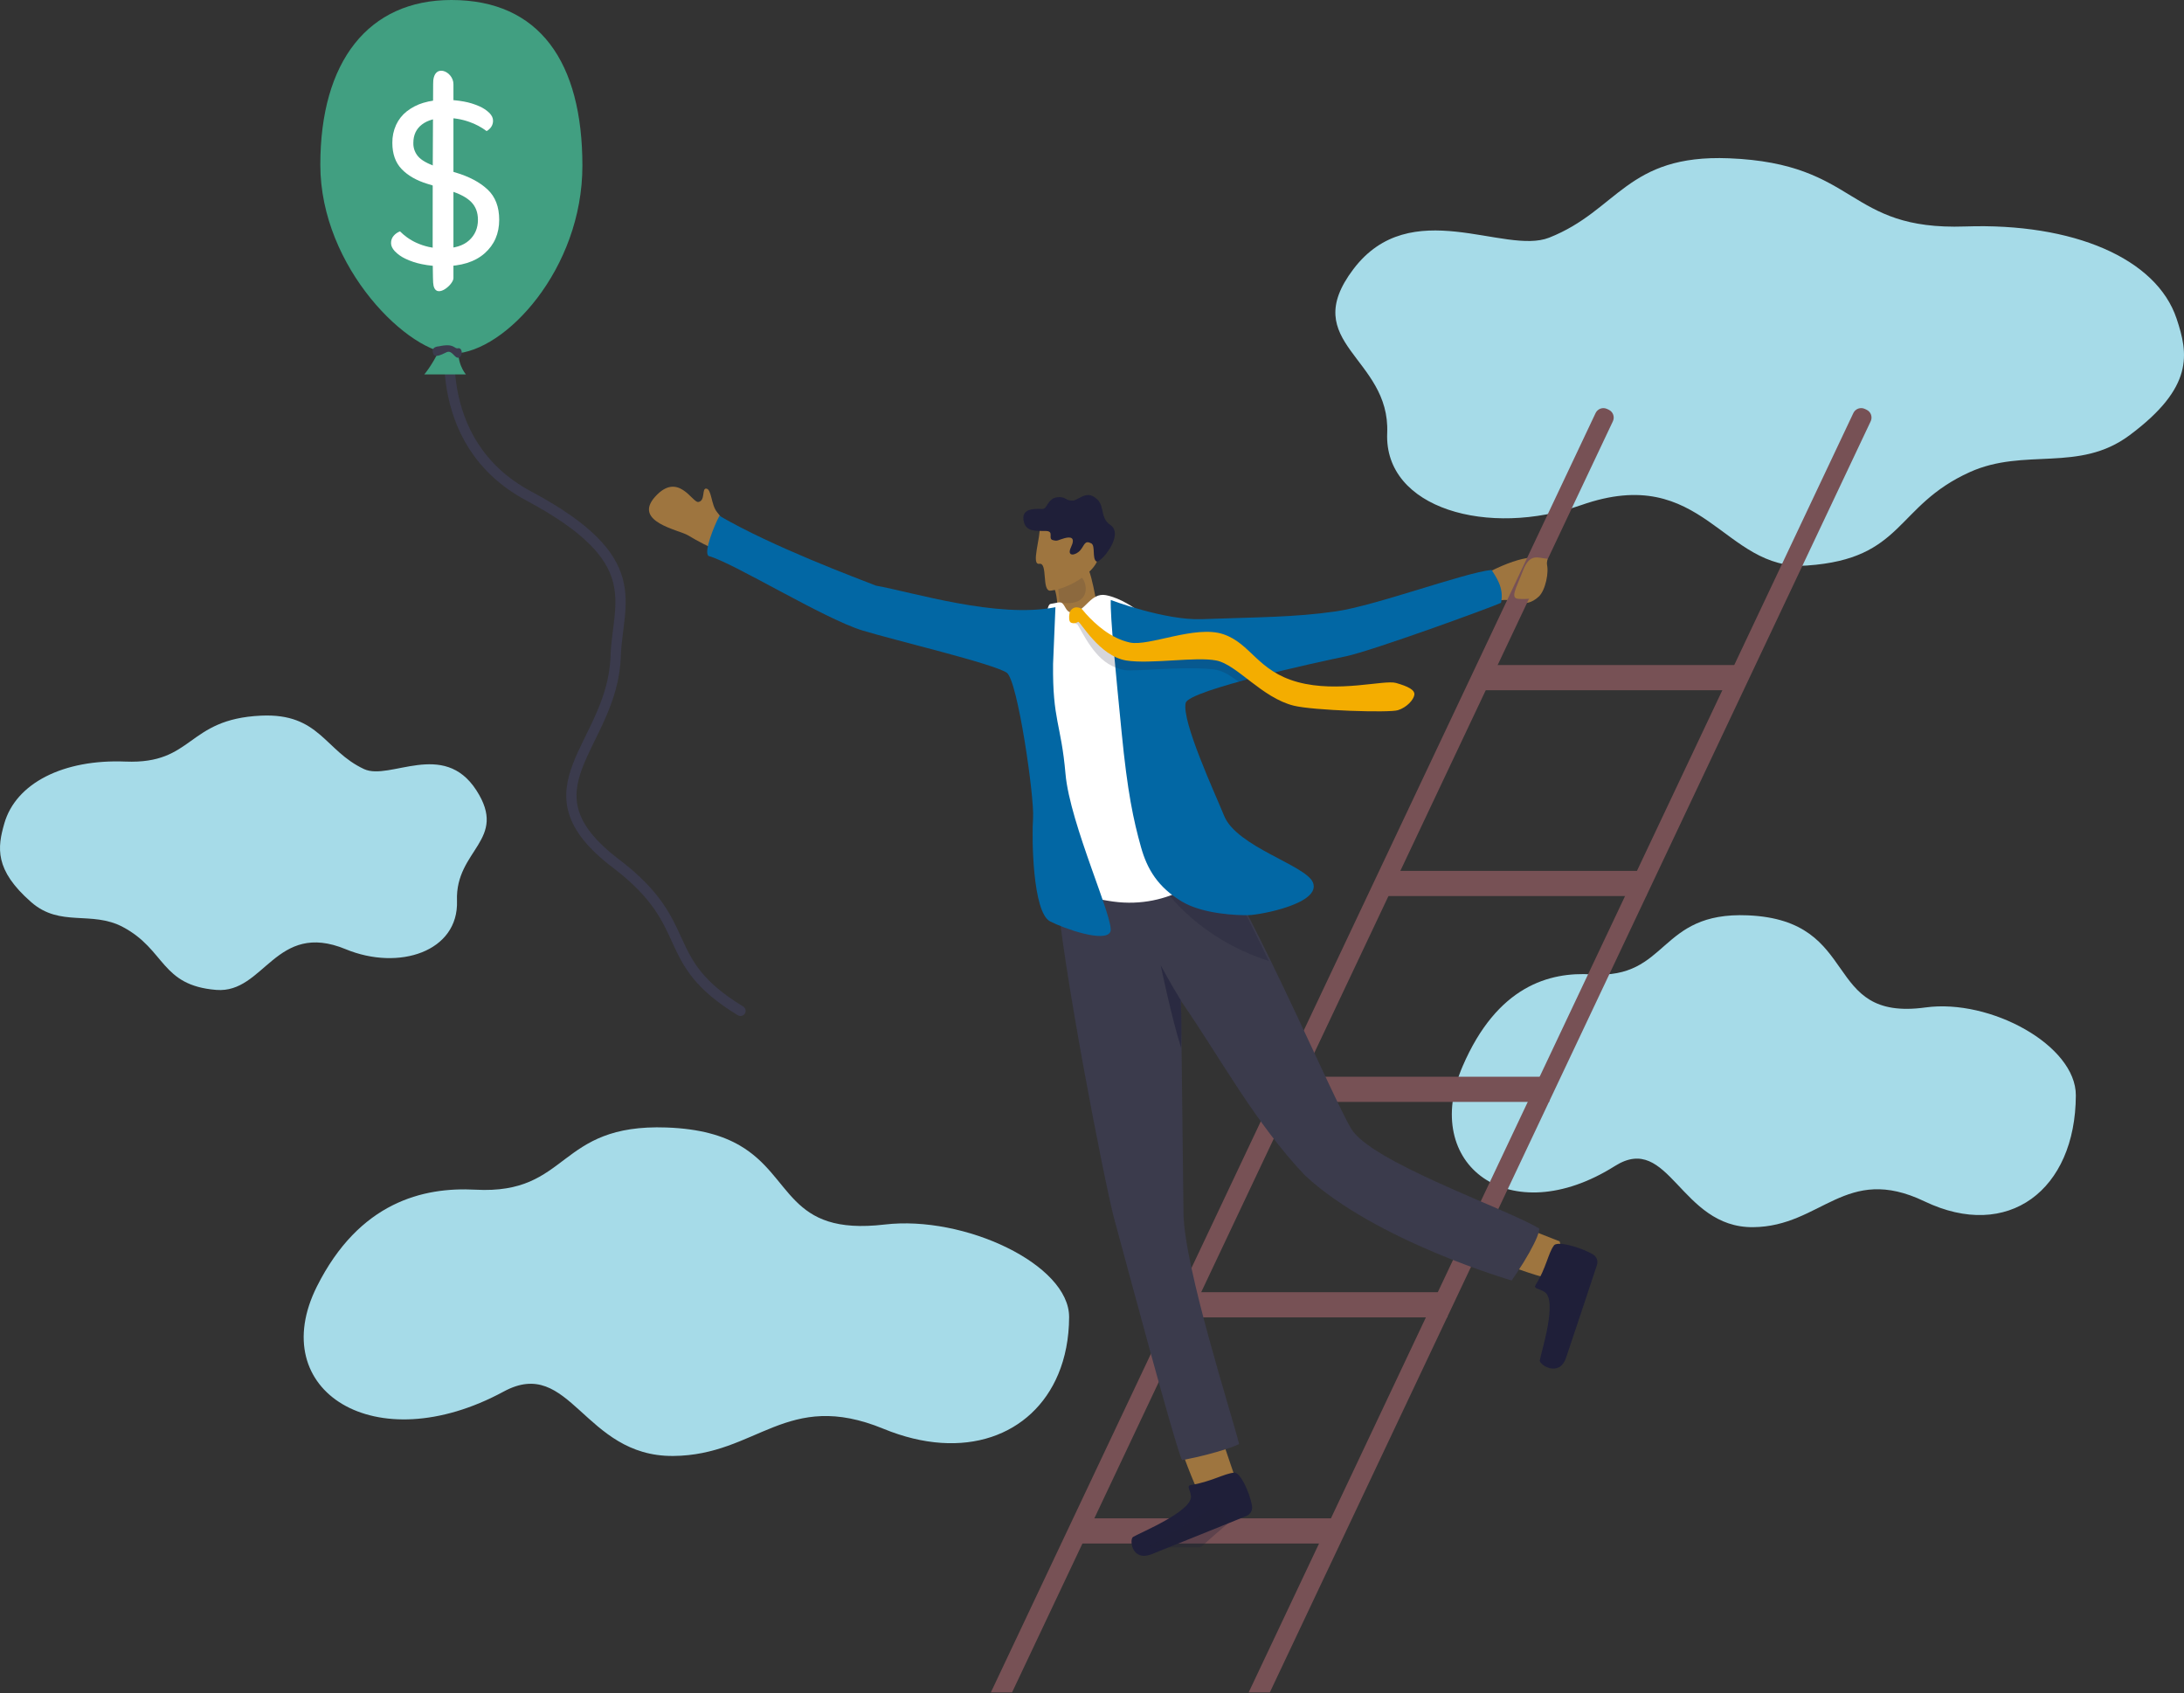 <?xml version="1.0" encoding="UTF-8"?>
<svg width="525px" height="407px" viewBox="0 0 525 407" version="1.1" xmlns="http://www.w3.org/2000/svg" xmlns:xlink="http://www.w3.org/1999/xlink">
    <rect x="0" y="0" width="525" height="407" fill="#333333" stroke="none"/>
    <!-- Generator: Sketch 60.1 (88133) - https://sketch.com -->
    <title>Illustration 2</title>
    <desc>Created with Sketch.</desc>
    <g id="Page-1" stroke="none" stroke-width="1" fill="none" fill-rule="evenodd">
        <g id="Volunteer-Page" transform="translate(-81, -910)">
            <g id="Illustration-2" transform="translate(80.5, 910)">
                <path d="M1.527,197.982 C-0.096,203.667 -0.922,209.076 8.022,216.884 C14.998,222.979 22.469,218.833 30.029,222.839 C40.351,228.308 39.061,236.875 52.482,237.964 C64.066,238.895 66.724,221.211 83.609,228.182 C96.366,233.452 110.794,228.77 110.353,216.517 C109.912,204.212 122.757,201.982 115.01,189.974 C107.113,177.748 94.191,187.748 88.02,184.882 C78.525,180.476 77.345,171.375 63.236,172.034 C45.225,172.876 47.185,183.746 30.653,183.073 C15.796,182.471 4.31,188.219 1.527,197.982 Z" id="Path" fill="#A6DBE8"></path>
                <path d="M523.713,76.577 C526.538,85.019 527.979,93.05 512.387,104.647 C500.223,113.695 487.194,107.539 474.016,113.487 C456.021,121.605 458.266,134.344 434.866,135.947 C414.671,137.331 410.052,111.057 380.589,121.422 C358.347,129.248 333.194,122.297 333.96,104.101 C334.732,85.837 312.333,82.519 325.842,64.688 C339.61,46.517 362.142,61.383 372.902,57.128 C389.448,50.589 391.512,37.072 416.113,38.05 C447.513,39.3 444.111,55.439 472.921,54.442 C498.832,53.545 518.86,62.084 523.713,76.577 L523.713,76.577 Z" id="Path" fill="#A6DBE8"></path>
                <path d="M499.5,263.32 C499.423,286.112 483.173,298.4 463.123,288.797 C444.101,279.68 438.374,294.856 421.909,294.999 C404.346,295.152 401.755,272.061 388.693,280.3 C363.483,296.196 341.859,280.072 352.101,256.298 C360.385,237.075 372.898,233.587 383.15,234.232 C401.748,235.404 398.974,219.121 420.643,220.037 C448.3,221.209 438.204,245.633 463.365,242.18 C478.959,240.04 499.541,251.288 499.5,263.32 L499.5,263.32 Z" id="Path" fill="#A6DBE8"></path>
                <path d="M257.5,316.63 C257.48,321.755 256.555,326.373 254.874,330.373 C248.683,345.113 232.224,351.424 212.88,343.467 C189.541,333.867 182.524,349.849 162.317,349.999 C140.774,350.161 137.604,325.839 121.574,334.517 C90.65,351.261 64.129,334.269 76.69,309.234 C86.858,288.983 102.198,285.31 114.775,285.989 C137.586,287.224 134.185,270.08 160.762,271.039 C168.816,271.332 174.259,273.003 178.29,275.339 C191.244,282.839 189.629,297.135 213.167,294.363 C232.303,292.108 257.55,303.947 257.5,316.63 Z" id="Path" fill="#A6DBE8"></path>
                <path d="M358.545,137.441 C367.031,133.142 371.603,133.381 372.279,135.389 C372.954,137.398 372.015,141.923 370.381,143.43 C368.746,144.937 367.033,145.281 365.619,144.794 C364.205,144.306 361.792,143.865 359.97,144.653 C358.149,145.441 356.273,138.585 358.545,137.441 L358.545,137.441 Z" id="Path" fill="#9E753F" fill-rule="nonzero"></path>
                <g id="Group" transform="translate(238.5, 98)" fill="#775155" fill-rule="nonzero">
                    <path d="M149.711,3.276 L122.015,61.866 L119.154,67.912 L98.625,111.344 L95.764,117.397 L75.235,160.827 L72.374,166.88 L50.753,212.621 L47.892,218.677 L25.065,266.987 L22.203,273.043 L5.28,308.844 L0.181,308.844 L49.809,203.854 L145.552,1.302 C145.788,0.803 146.211,0.418 146.73,0.232 C147.249,0.046 147.821,0.074 148.319,0.31 L148.73,0.507 C149.227,0.744 149.609,1.168 149.793,1.688 C149.977,2.207 149.948,2.778 149.711,3.276 L149.711,3.276 Z" id="Path"></path>
                    <path d="M211.684,3.276 L134.419,166.735 L134.347,166.887 L109.973,218.451 L109.865,218.677 L67.243,308.844 L62.154,308.844 L79.077,273.043 L81.939,266.987 L104.766,218.677 L107.627,212.624 L111.775,203.849 L129.25,166.883 L132.111,160.829 L152.64,117.4 L155.497,111.351 L176.028,67.912 L178.889,61.859 L207.518,1.295 C207.753,0.796 208.177,0.411 208.695,0.225 C209.214,0.039 209.785,0.067 210.282,0.303 L210.696,0.5 C211.195,0.737 211.579,1.162 211.765,1.683 C211.95,2.203 211.921,2.777 211.684,3.276 L211.684,3.276 Z" id="Path"></path>
                    <polygon id="Path" points="20.21 266.994 84.138 266.994 84.138 273.047 20.21 273.047"></polygon>
                    <polygon id="Path" transform="translate(78.009, 215.655) rotate(-180) translate(-78.009, -215.655) " points="46.046 212.628 109.973 212.628 109.973 218.681 46.046 218.681"></polygon>
                    <polygon id="Path" transform="translate(102.457, 163.861) rotate(-180) translate(-102.457, -163.861) " points="70.493 160.834 134.421 160.834 134.421 166.887 70.493 166.887"></polygon>
                    <polygon id="Path" transform="translate(125.737, 114.378) rotate(-180) translate(-125.737, -114.378) " points="93.773 111.351 157.7 111.351 157.7 117.404 93.773 117.404"></polygon>
                    <polygon id="Path" transform="translate(149.005, 64.895) rotate(-180) translate(-149.005, -64.895) " points="117.041 61.868 180.968 61.868 180.968 67.921 117.041 67.921"></polygon>
                </g>
                <path d="M258.628,156 L265.5,151.138 C264.299,147.648 263.413,138.806 261.713,135.902 C259.857,132.711 259.614,133.007 259.614,133.007 L255.455,138.022 L253.5,140.402 C253.5,140.402 254.302,141.676 254.569,144.199 C254.752,145.966 254.678,148.341 253.873,151.325 C253.287,153.55 258.628,156 258.628,156 L258.628,156 Z" id="Path" fill="#9E753F" fill-rule="nonzero"></path>
                <path d="M254.5,139.844 C254.5,139.844 254.926,140.584 255.175,144.856 C263.368,146.045 261.83,139.491 260.223,138.566 C259.221,137.988 255.939,137 255.939,137 L254.5,139.844 Z" id="Path" fill="#1F1F39" fill-rule="nonzero" opacity="0.14"></path>
                <path d="M288.322,358.114 C286.633,354.743 283.5,345.79 283.5,345.79 L292.919,342 L297.5,355.488 L292.802,362 L288.322,358.114 Z" id="Path" fill="#9E753F" fill-rule="nonzero"></path>
                <path d="M286.796,356.983 C285.679,357.158 286.509,357.91 286.779,359.518 C287.394,363.195 274.663,368.389 272.872,369.468 C271.941,370.021 272.511,375.565 277.451,373.568 C281.721,371.843 295.419,366.362 300.077,364.444 C301.059,364.051 301.634,363.075 301.473,362.074 C300.889,358.516 298.448,353.609 297.094,354.025 C294.846,354.215 291.454,356.252 286.796,356.983 L286.796,356.983 Z" id="Path" fill="#1F1F39" fill-rule="nonzero"></path>
                <path d="M371.466,307 C367.677,306.054 358.5,302.53 358.5,302.53 L361.678,293 L375.406,298.412 L377.5,306.191 L371.466,307 Z" id="Path" fill="#9E753F" fill-rule="nonzero"></path>
                <path d="M369.657,308.857 C369.067,309.779 370.222,309.664 371.698,310.512 C375.082,312.452 370.948,325.039 370.64,327.03 C370.483,328.059 375.343,331.234 376.961,326.367 C378.36,322.163 382.893,308.682 384.393,304.067 C384.713,303.101 384.297,302.055 383.382,301.524 C380.118,299.637 374.546,298.223 373.996,299.473 C372.681,301.223 372.108,305.011 369.657,308.857 L369.657,308.857 Z" id="Path" fill="#1F1F39" fill-rule="nonzero"></path>
                <path d="M254.5,213.391 C255.545,230.585 266.108,284.831 268.366,293.082 C270.624,301.333 283.207,348.55 284.669,351 L285.546,350.828 C288.859,350.187 292.13,349.346 295.341,348.31 C296.376,347.993 297.388,347.602 298.367,347.14 C296.662,340.192 285.174,304.666 284.993,291.711 C284.877,283.453 284.669,264.997 284.54,252.685 C284.465,245.793 284.415,240.827 284.41,240.644 C293.478,253.678 302.187,269.967 314.239,282.605 C331.342,298.41 363.882,307.813 363.882,307.813 C364.281,307.238 364.671,306.682 365.036,306.118 C367.5,302.426 369.241,299.238 370.023,297.265 C370.576,295.888 370.662,295.1 370.209,295.148 C361.842,290.261 329.925,279.254 325.258,271.259 C322.239,266.085 314.28,248.022 305.838,230.705 C302.679,224.23 299.453,217.857 296.39,212.305 C294.992,209.764 293.625,207.396 292.31,205.269 C291.857,204.527 287.373,205.411 281.944,206.814 C280.271,207.242 278.51,207.719 276.744,208.219 C268.899,210.425 261.04,212.97 261.04,212.97 L254.5,213.391 Z" id="Path" fill="#3B3B4C" fill-rule="nonzero"></path>
                <path d="M284.448,252 C284.613,244.931 284.332,240.412 284.332,240.412 C281.96,236.607 279.5,232 279.5,232 C279.5,232 282.129,244.707 284.448,252 Z" id="Path" fill="#1F1F39" fill-rule="nonzero" opacity="0.57"></path>
                <path d="M274.5,204 C275.192,205.504 275.931,206.931 276.716,208.279 C285.177,222.873 298.427,228.783 305.5,231 C302.373,224.457 299.181,218.018 296.151,212.408 L281.862,206.86 L274.5,204 Z" id="Path" fill="#1F1F39" fill-rule="nonzero" opacity="0.29"></path>
                <path d="M250.463,126.125 C250.696,129.313 248.263,135.872 250.356,135.532 C252.449,135.192 250.821,142.273 253.066,141.992 C258.489,141.311 264.164,136.851 264.461,134.093 C264.759,131.334 263.24,124 263.24,124 L250.463,126.125 Z" id="Path" fill="#9E753F" fill-rule="nonzero"></path>
                <path d="M256.394,129.375 C254.778,129.802 254.787,130.181 253.548,129.824 C252.309,129.467 254.052,127.655 251.845,127.638 C249.638,127.621 247.258,127.852 246.649,125.542 C245.767,122.203 249.011,122.261 251.024,122.362 C252.322,122.426 252.207,119.795 254.733,119.526 C256.715,119.312 256.664,120.445 258.441,120.334 C259.514,120.268 261.309,118.302 263.165,119.265 C266.598,121.055 264.494,124.199 267.439,126.216 C270.869,128.568 264.964,135.566 264.047,134.963 C262.978,134.262 263.876,131.156 262.821,130.617 C261.232,129.805 261.246,130.983 260.227,132.228 C259.143,133.556 256.803,133.977 257.95,131.55 C259.098,129.122 257.856,128.992 256.394,129.375 L256.394,129.375 Z" id="Path" fill="#1F1F39" fill-rule="nonzero"></path>
                <path d="M266.348,143.071 C262.7,142.385 261.437,146.882 258.542,147.225 C256.786,147.435 256.747,145.853 255.884,145.035 C255.351,144.534 254.421,144.985 253.025,145.177 C249.366,145.686 253.441,212.868 253.441,212.868 C253.441,212.868 260.691,215.707 268.068,216.724 C281.898,218.633 291.944,210.094 291.485,207.518 C291.026,204.941 273.511,146.407 273.511,146.407 C273.511,146.407 269.996,143.766 266.348,143.071 L266.348,143.071 Z" id="Path" fill="#FFFFFF" fill-rule="nonzero"></path>
                <path d="M175.5,126.297 C173.954,125.11 174.499,125.08 172.857,123.092 C171.398,121.328 171.585,117.493 170.233,117.455 C169.167,117.427 170.106,120.393 168.374,120.671 C166.917,120.905 163.534,113.23 157.973,119.416 C152.534,125.465 163.753,127.384 165.874,128.679 C167.994,129.973 171.237,131.658 172.316,131.987 C173.395,132.316 175.5,126.297 175.5,126.297 L175.5,126.297 Z" id="Path" fill="#9E753F" fill-rule="nonzero"></path>
                <path d="M254.21,145.966 C240.226,148.748 219.664,142.298 211.066,140.78 C206.559,139.006 186.232,131.461 173.447,124 C172.195,126.279 169.52,132.947 170.872,133.67 C176.611,135.181 198.625,148.764 207.846,151.569 C215.928,154.021 239.301,159.54 242.508,161.715 C245.144,163.5 249.179,191.772 248.833,196.582 C248.488,201.392 248.717,219.32 252.924,221.489 C256.333,223.245 266.218,226.727 267.42,223.981 C268.534,221.441 257.688,198.166 256.631,186.033 C255.574,173.9 253.499,173.207 253.642,159.61" id="Path" fill="#0267A4" fill-rule="nonzero"></path>
                <path d="M270.11,175.931 C271.533,190.537 272.959,197.121 274.772,203.618 C276.252,208.918 278.827,213.276 284.652,216.746 C289.685,219.746 297.975,220.071 300.72,219.989 C303.592,219.906 318.302,217.143 316.075,212.069 C314.265,207.954 297.744,203.552 294.743,196.074 C292.707,191.02 284.458,173.29 285.524,168.962 C286.282,165.886 317.716,159.069 323.98,157.78 C330.206,156.498 358.85,146.063 361.322,144.914 C362.141,141.21 359.921,138.433 359.059,137 C352.534,137.652 331.188,145.611 321.52,146.988 C311.588,148.401 303.164,148.343 289.355,148.841 C280.545,149.164 267.514,144.234 267.514,144.234 C267.346,148.234 268.731,161.784 270.11,175.931 L270.11,175.931 Z" id="Path" fill="#0267A4" fill-rule="nonzero"></path>
                <path d="M259.357,150.034 C259.721,149.84 262.496,156.907 266.916,159.578 C268.132,160.341 269.486,160.858 270.901,161.098 C273.362,161.477 284.009,160.136 291.905,160.872 C294.757,161.132 296.744,162.857 298.432,164 C300.398,163.467 300.678,163.307 302.5,162.803 C300.943,161.078 300.507,156.672 281.534,155.66 C277.588,156.496 273.956,157.374 271.784,156.92 C270.22,156.581 268.715,156.008 267.321,155.222 C264.754,153.801 262.643,151.855 261.063,150.186 C260.258,149.337 260.24,148.153 259.189,148.013 C257.784,147.799 258.887,150.283 259.357,150.034 L259.357,150.034 Z" id="Path" fill="#1F1F39" fill-rule="nonzero" opacity="0.18"></path>
                <path d="M257.571,147.573 C257.632,147.078 257.887,146.631 258.276,146.34 C258.664,146.048 259.152,145.937 259.622,146.034 C260.661,146.183 260.706,146.633 261.501,147.51 C263.894,150.146 267.534,153.454 272.103,154.453 C276.672,155.452 287.84,150.2 294.543,152.451 C301.246,154.702 302.728,161.315 312.458,163.969 C322.189,166.623 333.238,163.357 336.1,164.178 C338.962,165 340.672,165.845 340.486,167.042 C340.301,168.239 338.659,170.069 336.529,170.725 C334.4,171.382 316.228,170.798 311.527,169.643 C303.849,167.755 297.85,159.755 292.881,158.777 C287.911,157.799 277.079,159.708 271.236,158.777 C264.718,157.724 260.134,149.231 259.673,149.482 C259.213,149.734 258.779,149.99 257.966,149.685 C257.403,149.461 257.463,148.253 257.571,147.573 Z" id="Path" fill="#F4AD00" fill-rule="nonzero"></path>
                <path d="M372.5,134.319 C370.291,134.191 368.29,132.774 366.607,137.153 C364.923,141.533 363.416,143.836 365.555,143.959 C367.694,144.081 369.49,144.017 370.521,142.561 C371.551,141.104 372.5,134.319 372.5,134.319 L372.5,134.319 Z" id="Path" fill="#9E753F" fill-rule="nonzero"></path>
                <path d="M276.5,371.797 L276.668,372 L289.102,372 C291.003,370.239 293.426,368.104 296.5,365.549 L292.921,362 L286.972,365.549 L276.5,371.797 Z" id="Path" fill="#1F1F39" fill-rule="nonzero" opacity="0.29"></path>
                <path d="M178.5,243 C158.34,230.741 168.239,222.537 148.561,207.581 C124.88,189.584 147.766,179.463 148.493,157.822 C148.943,144.682 156.322,134.574 127.591,119.224 C102.995,106.082 109.197,78 109.197,78" id="Path" stroke="#3B3B4D" stroke-width="2.47" stroke-linecap="round"></path>
                <path d="M140.5,39.839 C140.5,64.709 121.918,84.669 109.56,84.997 C99.091,85.273 77.5,64.481 77.5,39.609 C77.5,14.737 89.059,0 109.001,0 C130.228,0 140.5,14.97 140.5,39.839 Z" id="Path" fill="#419F81" fill-rule="nonzero"></path>
                <path d="M107.188,81.678 C105.155,86.908 102.5,90 102.5,90 L112.5,90 C112.5,90 109.843,87.064 110.938,82.293 C112.034,77.521 107.188,81.678 107.188,81.678 L107.188,81.678 Z" id="Path" fill="#419F81" fill-rule="nonzero"></path>
                <path d="M105.959,83.263 C109.812,82.409 109.592,83.929 110.616,83.721 C111.64,83.513 111.855,85.523 110.833,85.949 C109.812,86.375 109.227,83.983 107.803,84.696 C106.38,85.409 105.046,85.949 104.697,85.169 C103.86,83.302 105.959,83.263 105.959,83.263 L105.959,83.263 Z" id="Path" fill="#3B3B4D" fill-rule="nonzero"></path>
                <path d="M107.012,59.708 C109.761,59.708 111.845,59.067 113.262,57.784 C114.68,56.501 115.389,54.85 115.389,52.833 C115.389,51.068 114.845,49.638 113.757,48.542 C112.669,47.446 110.954,46.545 108.612,45.837 L103.254,44.196 C100.624,43.393 98.56,42.213 97.061,40.656 C95.563,39.098 94.814,36.996 94.814,34.348 C94.792,32.857 95.099,31.38 95.713,30.028 C96.301,28.752 97.177,27.638 98.268,26.778 C99.456,25.853 100.799,25.157 102.231,24.727 C103.921,24.223 105.674,23.978 107.434,24.002 C108.973,23.993 110.51,24.13 112.024,24.411 C113.296,24.64 114.537,25.022 115.721,25.548 C116.62,25.932 117.443,26.478 118.153,27.16 C118.729,27.749 119.017,28.357 119.017,28.987 C119.031,29.526 118.88,30.056 118.585,30.502 C118.298,30.923 117.918,31.269 117.477,31.513 C116.209,30.563 114.807,29.818 113.319,29.303 C111.489,28.65 109.562,28.33 107.625,28.354 C105.201,28.354 103.301,28.88 101.927,29.931 C100.553,30.982 99.865,32.455 99.862,34.348 C99.817,35.711 100.358,37.025 101.341,37.944 C102.327,38.865 103.97,39.663 106.27,40.34 L110.028,41.477 C113.272,42.444 115.829,43.8 117.697,45.545 C119.566,47.29 120.5,49.719 120.5,52.833 C120.5,56.153 119.329,58.845 116.987,60.907 C114.645,62.97 111.32,64 107.012,63.999 C105.284,64.015 103.56,63.846 101.867,63.495 C100.505,63.223 99.181,62.782 97.924,62.18 C96.984,61.742 96.129,61.133 95.4,60.383 C94.801,59.73 94.501,59.089 94.501,58.458 C94.482,57.796 94.714,57.152 95.148,56.661 C95.559,56.191 96.077,55.833 96.657,55.62 C97.173,56.138 97.729,56.612 98.32,57.038 C99.034,57.557 99.798,58.001 100.599,58.364 C101.53,58.787 102.5,59.115 103.494,59.342 C104.649,59.599 105.829,59.722 107.012,59.708 L107.012,59.708 Z" id="Path" fill="#FFFFFF" fill-rule="nonzero"></path>
                <path d="M104.621,20.228 C104.499,14.913 109.5,17.068 109.5,20.228 L109.5,66.881 C109.5,68.461 104.894,72.408 104.621,67.93 C104.348,63.453 104.621,20.228 104.621,20.228 Z" id="Path" fill="#FFFFFF" fill-rule="nonzero"></path>
            </g>
        </g>
    </g>
</svg>